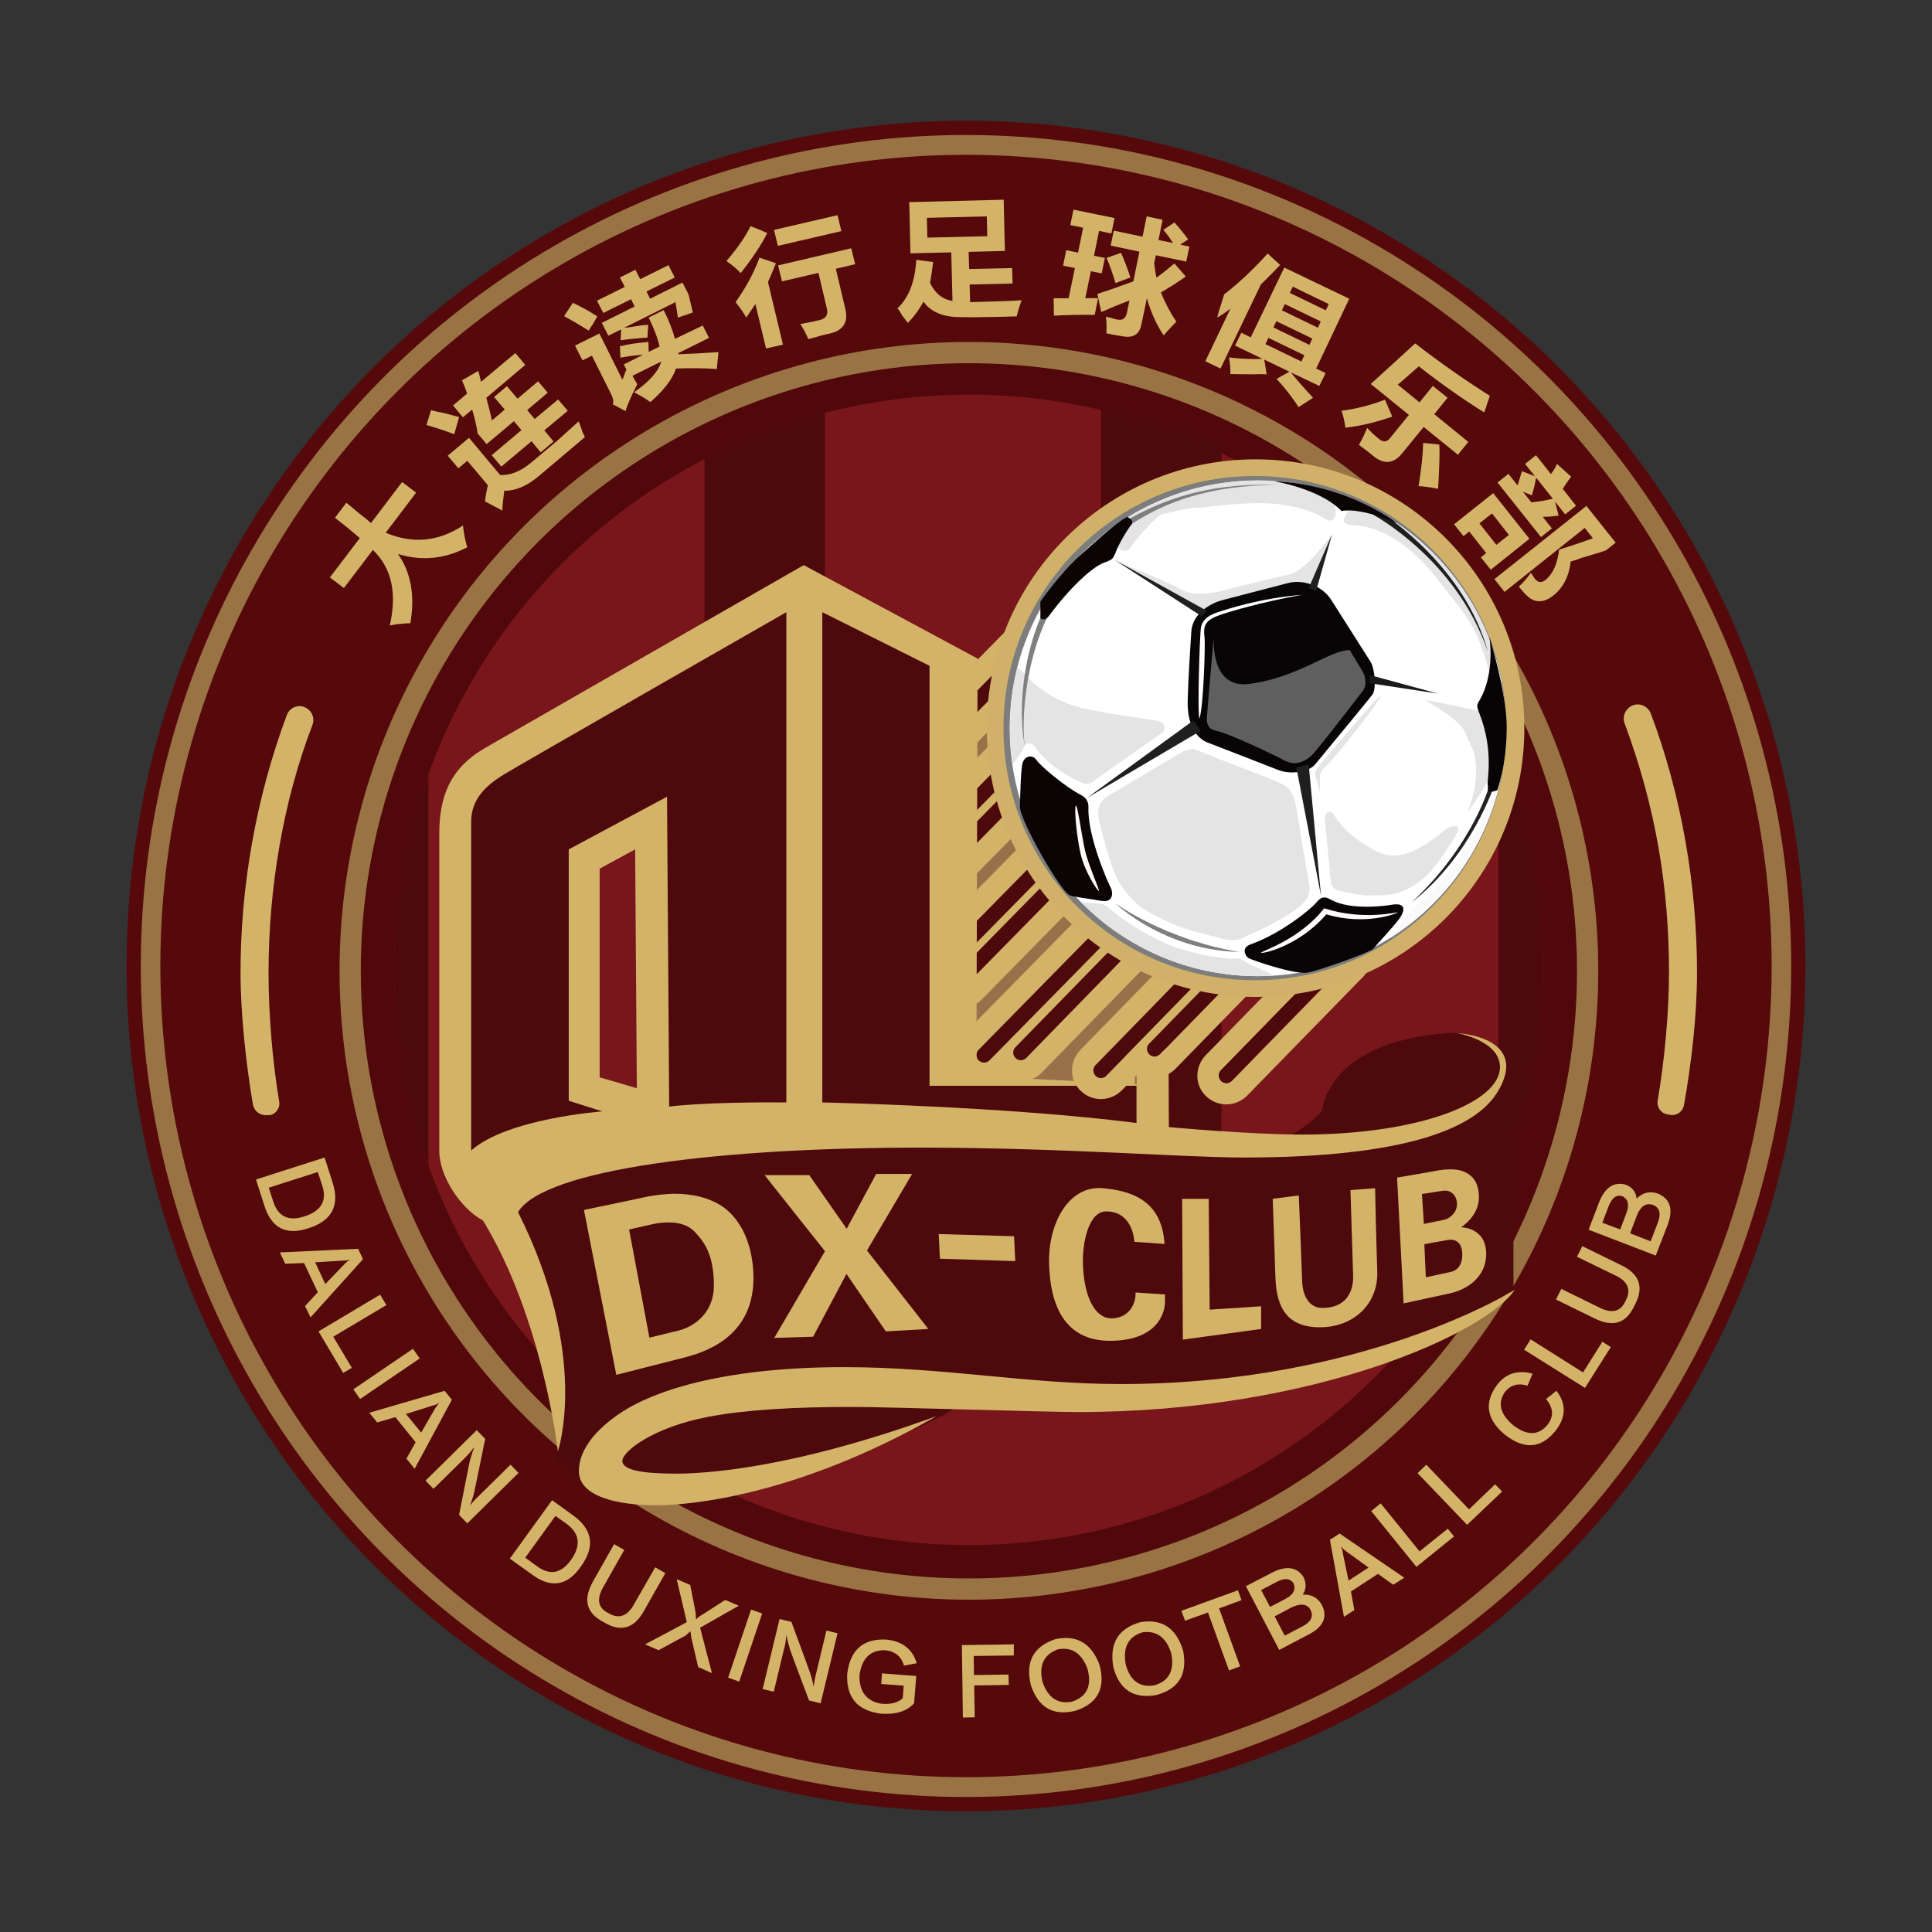 <?xml version="1.0" encoding="utf-8"?>
<!-- Generator: Adobe Illustrator 26.1.0, SVG Export Plug-In . SVG Version: 6.00 Build 0)  -->
<svg version="1.1" id="图层_1" xmlns="http://www.w3.org/2000/svg" xmlns:xlink="http://www.w3.org/1999/xlink" x="0px" y="0px"
	 viewBox="0 0 800 800" style="enable-background:new 0 0 800 800;" xml:space="preserve">
<rect x="0" y="0" width="800" height="800" fill="#333333" stroke="none"/>
<style type="text/css">
	.st0{fill:#56090B;}
	.st1{fill:#9A7344;}
	.st2{fill:#50080A;}
	.st3{fill:#79161B;}
	.st4{fill:#4E090C;}
	.st5{fill:#977149;}
	.st6{fill:#D3B368;}
	.st7{fill:#D1B169;}
	.st8{fill:#7D7D7D;}
	.st9{fill:#FFFFFF;}
	.st10{fill:#E4E4E4;}
	.st11{fill:#FAFAFA;}
	.st12{fill:#7E807E;}
	.st13{fill:#0A0404;}
	.st14{fill:#FFFBFB;}
	.st15{fill:#090506;}
	.st16{fill:#FFF9FB;}
	.st17{fill:#222224;}
	.st18{fill:#080405;}
	.st19{fill:#1F1D1E;}
	.st20{fill:#080506;}
	.st21{fill:#1F1F1F;}
	.st22{fill:#1A1A1A;}
	.st23{fill:#201F1F;}
	.st24{fill:#201F20;}
	.st25{fill:#5F5F5F;}
</style>
<g>
	<g>
		<ellipse class="st0" cx="400" cy="400" rx="347.6" ry="350"/>
		<ellipse class="st1" cx="400" cy="400" rx="341.7" ry="344.1"/>
		<ellipse class="st0" cx="400" cy="400" rx="333.6" ry="335.9"/>
		<ellipse class="st1" cx="401.2" cy="402" rx="260.6" ry="260.4"/>
		<ellipse class="st2" cx="401.2" cy="402" rx="251.8" ry="251.6"/>
		<ellipse class="st3" cx="401.2" cy="401.6" rx="238" ry="238.2"/>
		<g>
			<path class="st4" d="M455.9,525.2c17.5-3.2,34.2-7.8,49.9-13.7V183.4c-15.7-5.9-32.5-10.6-49.9-13.7V525.2z"/>
			<path class="st4" d="M620.4,494.4c12.1-28.5,18.8-59.9,18.8-92.9c0-33-6.7-64.3-18.8-92.9V494.4z"/>
			<path class="st4" d="M291.7,580.3c15.7,7.6,32.4,13.5,49.9,17.7V170.9c-17.5,4.5-34.2,11-49.9,19.2V580.3z"/>
			<path class="st4" d="M177.4,320.5c-9.2,25.3-14.2,52.6-14.2,81.1c0,28.5,5,55.8,14.2,81.1V320.5z"/>
		</g>
	</g>
	<rect x="395.5" y="279.5" class="st5" width="86.8" height="169.4"/>
	<g>
		<g>
			<path class="st6" d="M555.8,393.1c0.8,0,1.6,0.3,2.2,0.9c1.2,1.2,1.3,3.2,0.1,4.4l-48,49.2c-0.6,0.6-1.4,0.9-2.2,0.9
				c-0.8,0-1.6-0.3-2.2-0.9c-1.2-1.2-1.3-3.2-0.1-4.4l48-49.2C554.1,393.4,554.9,393.1,555.8,393.1 M555.8,384.2L555.8,384.2
				c-3.2,0-6.3,1.3-8.6,3.6l-48,49.2c-2.2,2.3-3.4,5.3-3.4,8.5c0,3.2,1.3,6.2,3.6,8.4c2.3,2.2,5.2,3.4,8.4,3.4
				c3.2,0,6.3-1.3,8.6-3.6l48-49.2c2.2-2.3,3.4-5.3,3.4-8.5c0-3.2-1.3-6.2-3.6-8.4C561.9,385.4,558.9,384.2,555.8,384.2L555.8,384.2
				z"/>
			<path class="st6" d="M470.7,383.5c0.8,0,1.6,0.3,2.2,0.9c1.2,1.2,1.3,3.2,0.1,4.4L425,438c-0.6,0.6-1.4,0.9-2.2,0.9
				c-0.8,0-1.6-0.3-2.2-0.9c-1.2-1.2-1.3-3.2-0.1-4.4l48-49.2C469.1,383.8,469.9,383.5,470.7,383.5 M470.7,374.7
				C470.7,374.7,470.7,374.7,470.7,374.7c-3.2,0-6.4,1.3-8.6,3.6l-48,49.2c-2.2,2.3-3.4,5.3-3.4,8.5c0,3.2,0.4,6.8,2.7,9
				c2.3,2.2,6.1,2.8,9.3,2.8c3.2,0,6.3-1.3,8.6-3.6l48-49.2c2.2-2.3,3.4-5.3,3.4-8.5c0-3.2-1.3-6.2-3.6-8.4
				C476.8,375.9,473.9,374.7,470.7,374.7L470.7,374.7z"/>
			<path class="st6" d="M464.4,375.7c0.8,0,1.6,0.3,2.2,0.9c1.2,1.2,1.3,3.2,0,4.4l-57,58c-0.6,0.6-1.4,0.9-2.2,0.9
				c-0.8,0-1.6-0.3-2.2-0.9c-1.2-1.2-1.3-3.2,0-4.4l57-58C462.8,376,463.6,375.7,464.4,375.7 M464.4,366.9
				C464.4,366.9,464.4,366.9,464.4,366.9c-3.2,0-6.3,1.3-8.6,3.6l-57,58c-4.6,4.7-4.6,12.3,0.2,17c2.3,2.2,5.2,3.4,8.4,3.4
				c3.2,0,6.3-1.3,8.6-3.6l57-58c4.6-4.7,4.6-12.3-0.2-17C470.6,368.1,467.6,366.9,464.4,366.9L464.4,366.9z"/>
			<path class="st6" d="M454.9,344.3c0.8,0,1.6,0.3,2.2,0.9c1.2,1.2,1.3,3.2,0,4.4l-57,58c-0.6,0.6-1.4,0.9-2.2,0.9
				c-0.8,0-1.6-0.3-2.2-0.9c-1.2-1.2-1.3-3.2,0-4.4l57-58C453.3,344.7,454.1,344.3,454.9,344.3 M454.9,335.5
				C454.9,335.5,454.9,335.5,454.9,335.5c-3.2,0-6.3,1.3-8.6,3.6l-57,58c-4.6,4.7-4.6,12.3,0.2,17c2.3,2.2,5.2,3.4,8.4,3.4
				c3.2,0,6.3-1.3,8.6-3.6l57-58c4.6-4.7,4.6-12.3-0.2-17C461.1,336.7,458.1,335.5,454.9,335.5L454.9,335.5z"/>
			<path class="st6" d="M449.1,337.2c0.8,0,1.6,0.3,2.2,0.9c1.2,1.2,1.3,3.2,0,4.4l-57,58c-0.6,0.6-1.4,0.9-2.2,0.9
				c-0.8,0-1.6-0.3-2.2-0.9c-1.2-1.2-1.3-3.2,0-4.4l57-58C447.5,337.5,448.3,337.2,449.1,337.2 M449.1,328.3
				C449.1,328.3,449.1,328.3,449.1,328.3c-3.2,0-6.3,1.3-8.6,3.6l-57,58c-4.6,4.7-4.6,12.3,0.2,17c2.3,2.2,5.2,3.4,8.4,3.4
				c3.2,0,6.3-1.3,8.6-3.6l57-58c4.6-4.7,4.6-12.3-0.2-17C455.3,329.5,452.3,328.3,449.1,328.3L449.1,328.3z"/>
			<path class="st6" d="M435,310.5c0.8,0,1.6,0.3,2.2,0.9c1.2,1.2,1.3,3.2,0,4.4l-57,58c-0.6,0.6-1.4,0.9-2.2,0.9
				c-0.8,0-1.6-0.3-2.2-0.9c-1.2-1.2-1.3-3.2,0-4.4l57-58C433.4,310.8,434.2,310.5,435,310.5 M435,301.6
				C435,301.6,435,301.6,435,301.6c-3.2,0-6.3,1.3-8.6,3.6l-57,58c-2.2,2.3-3.5,5.3-3.4,8.5c0,3.2,1.3,6.2,3.6,8.4
				c2.3,2.2,5.2,3.4,8.4,3.4c3.2,0,6.3-1.3,8.6-3.6l57-58c4.6-4.7,4.6-12.3-0.2-17C441.2,302.8,438.2,301.6,435,301.6L435,301.6z"/>
			<path class="st6" d="M430.6,301.3c0.8,0,1.6,0.3,2.2,0.9c1.2,1.2,1.3,3.2,0,4.4l-57,58c-0.6,0.6-1.4,0.9-2.2,0.9
				c-0.8,0-1.6-0.3-2.2-0.9c-1.2-1.2-1.3-3.2,0-4.4l57-58C428.9,301.6,429.8,301.3,430.6,301.3 M430.6,292.5L430.6,292.5
				c-3.2,0-6.3,1.3-8.6,3.6l-57,58c-2.2,2.3-3.5,5.3-3.4,8.5c0,3.2,1.3,6.2,3.6,8.4c2.3,2.2,5.2,3.4,8.4,3.4c3.2,0,6.3-1.3,8.6-3.6
				l57-58c4.6-4.7,4.6-12.3-0.2-17C436.7,293.7,433.7,292.5,430.6,292.5L430.6,292.5z"/>
			<path class="st6" d="M432.4,259.1c0.8,0,1.6,0.3,2.2,0.9c1.2,1.2,1.3,3.2,0,4.4l-57,58c-0.6,0.6-1.4,0.9-2.2,0.9
				c-0.8,0-1.6-0.3-2.2-0.9c-1.2-1.2-1.3-3.2,0-4.4l57-58C430.7,259.4,431.5,259.1,432.4,259.1 M432.4,250.2
				C432.4,250.2,432.4,250.2,432.4,250.2c-3.2,0-6.3,1.3-8.6,3.6l-57,58c-2.2,2.3-3.5,5.3-3.4,8.5c0,3.2,1.3,6.2,3.6,8.4
				c2.3,2.2,5.2,3.4,8.4,3.4c3.2,0,6.3-1.3,8.6-3.6l57-58c4.6-4.7,4.6-12.3-0.2-17C438.5,251.4,435.5,250.2,432.4,250.2L432.4,250.2
				z"/>
		</g>
		<g>
			<path class="st4" d="M507.8,448.5c-0.8,0-1.6-0.3-2.2-0.9c-1.2-1.2-1.3-3.2-0.1-4.4l48-49.2c1.2-1.2,3.2-1.3,4.4-0.1
				c1.2,1.2,1.3,3.2,0.1,4.4l-48,49.2C509.4,448.2,508.6,448.5,507.8,448.5z"/>
			<path class="st4" d="M422.7,439c-0.8,0-1.6-0.3-2.2-0.9c-1.2-1.2-1.3-3.2-0.1-4.4l48-49.2c1.2-1.2,3.2-1.3,4.4-0.1
				c1.2,1.2,1.3,3.2,0.1,4.4L425,438C424.3,438.7,423.5,439,422.7,439z"/>
			<path class="st4" d="M407.5,440c-0.8,0-1.6-0.3-2.2-0.9c-1.2-1.2-1.3-3.2,0-4.4l57-58c1.2-1.2,3.2-1.3,4.4,0
				c1.2,1.2,1.3,3.2,0,4.4l-57,58C409.1,439.7,408.3,440,407.5,440z"/>
			<path class="st4" d="M398,408.6c-0.8,0-1.6-0.3-2.2-0.9c-1.2-1.2-1.3-3.2,0-4.4l57-58c1.2-1.2,3.2-1.3,4.4,0
				c1.2,1.2,1.3,3.2,0,4.4l-57,58C399.6,408.3,398.8,408.6,398,408.6z"/>
			<path class="st4" d="M392.2,401.4c-0.8,0-1.6-0.3-2.2-0.9c-1.2-1.2-1.3-3.2,0-4.4l57-58c1.2-1.2,3.2-1.3,4.4,0
				c1.2,1.2,1.3,3.2,0,4.4l-57,58C393.8,401.1,393,401.4,392.2,401.4z"/>
			<path class="st4" d="M378,374.7c-0.8,0-1.6-0.3-2.2-0.9c-1.2-1.2-1.3-3.2,0-4.4l57-58c1.2-1.2,3.2-1.3,4.4,0
				c1.2,1.2,1.3,3.2,0,4.4l-57,58C379.7,374.4,378.8,374.7,378,374.7z"/>
			<path class="st4" d="M373.6,365.6c-0.8,0-1.6-0.3-2.2-0.9c-1.2-1.2-1.3-3.2,0-4.4l57-58c1.2-1.2,3.2-1.3,4.4,0
				c1.2,1.2,1.3,3.2,0,4.4l-57,58C375.2,365.3,374.4,365.6,373.6,365.6z"/>
			<path class="st4" d="M375.4,323.3c-0.8,0-1.6-0.3-2.2-0.9c-1.2-1.2-1.3-3.2,0-4.4l57-58c1.2-1.2,3.2-1.3,4.4,0
				c1.2,1.2,1.3,3.2,0,4.4l-57,58C377,323,376.2,323.3,375.4,323.3z"/>
		</g>
	</g>
	<g>
		<g>
			<path class="st4" d="M533.6,470.6c10.8-6.1,13.9-11,13.9-11s2-28.2,51.8-31.8c21-1.5,27.4,17.8,27.4,17.8s-0.1,56.5,0,88.4
				c-105,72.9-209.9,25.6-224.1,43.2c-14.1,17.7-110.2,43.8-132.8,44.3c-22.6,0.5-39.1-17-39.1-17s2.2-30.5,0-48.5
				c-2.2-18-30.3-46.7-22.9-60c21.7-23.1,119.2-28.1,168.4-26.1C425.5,472.1,522.9,477.2,533.6,470.6z"/>
			<path class="st6" d="M201.4,309.4c11-6.3,131.4-75.4,131.4-75.4l72,38.7l-0.5,172.9l66.4,3.3l-0.1-8.9l13.3,1.7l0.1,25
				c0,0,33.4,3.1,55.2,3.1c48.4,0,82-13.3,81.9-28c-0.1-11-17.7-14-17.7-14s20.3,0.9,20.3,13.8c0,3.7-1.9,8.5-5.2,12.9
				C609,466.9,583,479.3,515,479.3c-25,0-73.7-4-132.7-4.1c-83.3-0.1-156.9,8.8-167.8,26.7c30,59.8,16.5,99.1,16.5,99.1
				s-6.1-54.8-31-95.6c-9.3-5-18.1-18.4-18.1-28.7c0-10.2,0-112,0-131.6C181.9,324.8,190.4,315.7,201.4,309.4z"/>
			<path class="st4" d="M195.1,476.4c14.9-13.3,54.3-16.2,54.3-16.2l-13.9-4.4l0-104.1l40.7-21.8l0.9,128.3c0,0,14.6-2,48.5-1.7
				V253.5c0,0-108.9,62.3-116.8,67.1s-13.7,10.5-13.7,19.7S195.1,476.4,195.1,476.4z"/>
			<polygon class="st3" points="248.3,359.7 263,351.7 263.7,450.6 248.3,446.1 			"/>
			<path class="st4" d="M340.5,253.5l44.4,22.2v173.9l85.7,0V465c-53.9-6.9-130.1-8.5-130.1-8.5V253.5z"/>
			<path class="st6" d="M627.2,534.1c0,0-61.9,39.1-163.5,39c-38.2,0-72.7-7-114.2-7c-46.8,0-77.6,8.7-93.2,19.4
				c-9.2,6.3-16.6,14.5-16.6,23.7c0,10.4,15.8,14.1,32.1,14.1c13.8,0,58.2-3.9,116-36.9c-61.1,22.2-97.2,23.9-109,23.8
				c-11.8-0.1-21.1-1.2-21.1-5.3c0-3.8,12.5-13.8,35.4-18.2c15.3-2.9,35.6-4.2,61.2-4.1c13.2,0,79,2.1,92.1,2.1
				C545.2,584.7,615.7,551.5,627.2,534.1z"/>
		</g>
		<g>
			<path class="st6" d="M527,496.4l10.8-1.4c0,0,1.2,29.1,1.4,35.5c0.2,6.5,3.2,11,8.1,11.1c9.9,0.1,13.2-6.5,13-13.4
				c-0.2-6.9-1.1-35.4-1.1-35.4l10.2-0.8c0,0,0.5,23.7,0.9,34.3c0.5,13.6-9.7,23.3-23.8,23.3c-15.7,0-18.1-11.2-18.4-21.3
				C527.8,518.2,527,496.4,527,496.4z"/>
			<path class="st6" d="M300.4,500.5c-6.2-4.9-14.8-6.2-20.8-6.2c-3.6,0-9.1,0.6-13,1.5c-3.9,0.9-24.8,5.2-24.8,5.2l13.4,68.3
				c0,0,19.1-4.9,27.1-6.9c7.9-2,29.7-7.7,29.7-33.3C311.9,516.3,307.5,506.2,300.4,500.5z M281.2,550.9c-5.7,1.4-12.3,3-12.3,3
				l-8.4-44.8c0,0,8.3-1.9,10.2-2.3c1.8-0.4,4.3-0.6,6.1-0.6c2.9,0,7.5,0.3,11,4c4.1,4.3,7.8,9.8,7.8,22.1
				C295.6,544,287,549.4,281.2,550.9z"/>
			<polygon class="st6" points="316.6,486.6 335.1,486.6 350.6,508.8 362.8,486.1 377.7,486.1 359,517.8 384.4,550.3 366.8,551.3 
				350.5,527.5 336.7,553.5 320.6,554 341.6,518.1 			"/>
			<polygon class="st6" points="388.7,511 419.9,511.9 420.4,522.2 389.2,521.2 			"/>
			<path class="st6" d="M482.2,515.1c-1-16-10.9-21.9-25.7-23.1c-13.9-1.2-22.6,14.5-22.1,31.5c0.5,16.9,6.4,31.7,25.2,31.7
				c19.5,0,22.8-11.4,22.8-16.2v-3l-12.2-0.8c0.2,5.4-3.3,10.7-10,10.7c-6.7,0-11.4-8.7-11.8-22.8c-0.2-8.2,2.2-21.7,9.9-21.5
				c11.1,0.3,11.4,12.6,11.4,12.6L482.2,515.1z"/>
			<polygon class="st6" points="489.5,496.4 500.5,496.4 500.9,542.3 522.2,540.9 522.2,550.3 489.8,554.7 			"/>
			<path class="st6" d="M605,508.2c0,0,7.4-4.6,7.4-12.4c0-11.6-9.9-11.6-11.5-11.6c-1.6,0-3.7,0.1-5.6,0.5
				c-1.9,0.4-16.8,2.9-16.8,2.9l2.7,52.1c0,0,14.3-3.1,19.4-4.2c5.1-1.1,14.8-5.5,14.8-16.4C615.3,508.1,605,508.2,605,508.2z
				 M588.8,494.4c0,0,5.6-0.8,8.4-1.3c2.8-0.5,5.8,1,6.1,5.1c0.2,4.1-3.3,6.5-5.4,6.9c-2.1,0.4-8.3,1.7-8.3,1.7L588.8,494.4z
				 M600.6,526.7c-3.1,0.7-10.2,2.2-10.2,2.2l-0.6-13.7c0,0,7-1.3,10-1.8c2.9-0.4,5.7,1,5.7,6.2
				C605.5,523.5,603.7,526.1,600.6,526.7z"/>
		</g>
	</g>
	<g>
		<g>
			<path class="st6" d="M111.5,461.8c2.7-0.4,4.6-3,4.1-5.7c-2.8-16.6-4.4-36.4-4.4-53.2c0-35.1,6-71,18.2-102.8
				c1-2.7-0.2-5.7-2.7-7l-0.2-0.1c-2.9-1.5-6.5-0.1-7.7,3c-12.7,34-19.2,70.8-19.2,106.5c0,17.1,2.2,37.5,5.1,54.7
				c0.5,3,3.3,5,6.3,4.5L111.5,461.8z"/>
			<path class="st6" d="M676.3,292L676.3,292c-3.1,1.1-4.7,4.5-3.6,7.5c13.1,35.2,18.4,68.5,18.4,103.3c0,16.5-1.9,36.6-4.7,53
				c-0.4,2.6,1.2,5,3.8,5.6l1.1,0.2c2.8,0.6,5.5-1.2,6-4c3.1-17.4,5.4-37.3,5.4-54.8c0-36-6.4-73.6-19.2-107.5
				C682.3,292.5,679.2,291,676.3,292z"/>
		</g>
		<g>
			<path class="st6" d="M142.4,243.5l-5.8-4.4l12.4-16.3c-2.9-2.5-6.3-5.3-10.3-8.4l4.7-6.2c1.3,1,3,2.4,5.1,4.2
				c2.5,1.9,4.2,3.3,5.1,4.2l12.9-17l5.8,4.4l-12.6,16.6c11.2,4.7,21.9,3.7,32-3c0.4,3.6,1,6.6,1.8,9c-9.4,4.9-19,5.8-28.7,2.8
				c5.4,7.7,7.1,17.3,5.1,28.7c-0.2,0-0.7,0-1.4,0c-2.9,0.2-5.3,0.5-7.1,0.9c3.1-13.5,0.7-23.9-7-31.3L142.4,243.5z"/>
			<path class="st6" d="M219.9,191.6c4.9-4.1,8.7-7.3,11.3-9.5c3-2.7,5.8-5.3,8.4-7.6c0.4,1,1,2.4,1.5,4.2c0.5,1.1,0.9,1.8,1.1,2.3
				c-6.9,5.8-13.3,11.2-19.3,16.3c-4.8,4-9.5,6-14.1,5.9c-0.4,3.1-0.7,5.8-0.8,8.2l-7.2-3.8c0.3-2.4,0.7-4.6,1.2-6.7l-8.5-10.1
				l-3.7,3.1l-4.4-5.2l8.8-7.4l12.9,15.4C211.2,196.9,215.4,195.3,219.9,191.6z M176.6,176l1.9-6.2c0.5,0.2,1.4,0.4,2.6,0.7
				c2.5,0.4,5.5,1.2,9,2.2l-2,7.1C184.1,178.3,180.3,177,176.6,176z M207.6,193.2l-4-4.7l12.3-10.4l-3.1-3.7l-11.3,9.5l-3.7-4.4
				c-0.7-4.2-1.5-7.5-2.3-9.9l-3.8,3.2l-4.1-4.9l5.8-4.9c-0.5-1.7-1.2-3.5-2.1-5.5l6.7-3.9c0.2,0.4,0.4,1.1,0.6,2.1
				c0.3,1.1,0.5,1.9,0.6,2.4l14.2-11.9l4.1,4.9l-16.1,13.6c0.2,1,0.6,2.4,1.1,4.3c0.6,2.2,0.9,3.9,1.2,5.1l5.3-4.5l-4.4-5.2l5.3-4.5
				l4.4,5.2l8.5-7.2l4,4.7l-8.5,7.2l3.1,3.7l9.7-8.1l4,4.7l-9.7,8.1l3.8,4.6l-5.3,4.5l-3.8-4.6L207.6,193.2z"/>
			<path class="st6" d="M291,134.8l2.6,5.1l-12.7,6.3l0,0.5c5.4-0.2,10.9-0.5,16.6-0.9l-0.7,7c-5.5-0.4-11.2-0.4-16.9-0.2
				c-1.4,4.3-4.9,8.9-10.6,13.9c-1.3-1-3.1-2.1-5.3-3.3c-0.7-0.3-1.1-0.6-1.4-0.8c6.4-4.5,10.1-8.7,11.2-12.7l-11.9,5.9
				c0.6,1.2,1.2,2.3,2,3.5c-2.5,4.8-4.1,8.5-4.9,11.1l-5.3-2.8c0.5-1,0.2-2.5-0.7-4.3l-7.9-15.8l-3.9,1.9l-3.1-6.1l10.1-5l9.5,19.1
				c0.3-0.5,0.5-1.1,0.8-1.9c0.3-1,0.6-1.7,0.9-2.2l-1.1-2.2l8-4c-3.1,0.2-6.2,0.6-9.4,1.2l-0.2-4.8c0.1-0.1,0.3-0.1,0.5,0
				c2.9-0.8,6.6-1.3,11.3-1.7l0.1,4.1l4.5-2.2c-0.7-3.3-2.2-7.3-4.5-12l6.2-3.1c2.2,4.3,3.7,8.3,4.7,11.9L291,134.8z M233.6,130.9
				l3.6-5.5c3.6,1.7,6.9,3.5,10.1,5.6c-0.3,0.7-1,1.8-1.9,3.4c-0.8,1-1.3,1.9-1.6,2.5C240.3,134.7,236.9,132.7,233.6,130.9z
				 M269.2,123.7l13.4-6.7l2.5,4.9l1.8,7.5l-6.2,2.1l-1-6.4l-21.4,10.7c1.8-0.2,4.8-0.7,9.1-1.3c-3.2,0.4-2.9,0.4,1,0l-0.3,5.3
				c-3.3,0.2-7,0.5-11.1,1.1l0.2-4.5l-5.3,2.6l-2.7-5.3l13.6-6.8l-1.5-3l-11.5,5.7l-2.6-5.1l11.5-5.7l-2-3.9l6.4-3.2l2,3.9l11.7-5.8
				l2.6,5.1l-11.7,5.8L269.2,123.7z"/>
			<path class="st6" d="M314.5,106.7l6.8,2.3c-1,2.5-2.1,5.1-3.3,7.8l6.2,25.9l-7,1.6l-4.4-18.4c-1.2,1.8-2.5,3.7-3.8,5.6
				c-1-1.9-2.5-4-4.4-6.4C308.7,119.3,312.1,113.2,314.5,106.7z M310.8,93.6c0.4,0.2,0.9,0.5,1.7,0.7c1.3,0.5,3,1.2,5.2,2.2
				c-2.5,5-6.2,10.5-11,16.6c-1.4-1.6-3.4-3.3-5.9-5C305.6,102.5,308.9,97.6,310.8,93.6z M323.8,116.5l-1.6-6.6l30.3-7.1l1.6,6.6
				l-8,1.9l3.9,16.5c1.3,5.3-0.6,8.7-5.6,10.1c-0.8,0.2-2.3,0.5-4.2,1c-2.4,0.7-4.2,1.2-5.5,1.5c-1-2.3-2.1-4.4-3.3-6.2
				c1.3-0.3,3-0.6,5.1-1c1.4-0.3,2.4-0.6,3-0.7c2.5-0.6,3.5-2.2,2.9-4.7l-3.5-14.8L323.8,116.5z M322.1,101.8l-1.6-6.6l26.3-6.1
				l1.6,6.6L322.1,101.8z"/>
			<path class="st6" d="M377,104.9l-0.5-21.2l39.1-1l0.5,21.2l-15,0.4l0.2,7.1l17.8-0.4l0.2,6.4l-17.8,0.4l0.2,7.3
				c4.1-0.1,7.7-0.2,10.9-0.3c3.3-0.1,6.8-0.2,10.4-0.5c-0.9,2.7-1.6,4.9-2,6.7c-6.1,0.2-10.6,0.3-13.5,0.3c-3.5,0.1-6.5,0.1-9.1,0
				c-7.5,0.2-12.9-2-16-6.4c-1.7,3.1-3.8,6.1-6.5,8.8c-0.4-0.6-1.2-1.6-2.3-3c-0.8-1.5-1.4-2.5-2-3c4.7-4.4,7.3-11.1,7.8-20.1l7,0.9
				c-0.4,3.1-0.8,6-1.3,8.6c2.1,4.4,5.2,6.9,9.3,7.5l-0.5-20.1L377,104.9z M384,98.4l24.8-0.6l-0.2-8.2l-24.8,0.6L384,98.4z"/>
			<path class="st6" d="M436.4,130.7l-0.1-7.2c0.7,0,1.8,0,3.1,0c1.5,0,2.5,0,3.1,0l2.6-12.5l-4.9-1l1.3-6.4l4.9,1l2.1-10.3
				l-5.3-1.1l1.3-6.4l17,3.5l-1.3,6.4l-5.1-1.1l-2.1,10.3l4.5,0.9l-1.3,6.4l-4.5-0.9l-2.3,11.2c1.8-0.1,3.6-0.1,5.3,0
				c-0.5,2.4-1,4.7-1.4,6.9C447.6,130.3,441.9,130.4,436.4,130.7z M481.7,95.2l4.6-3.1c1.8,2,3.7,4.3,5.7,7l-3.3,2.2l3.8,0.8
				l-1.3,6.2l-12.6-2.6l-0.7,3.4c0.1,0.3,0.2,0.7,0.2,1.2c0.1,1.1,0.3,2.6,0.8,4.7c2.8-2.1,5.3-4.1,7.4-5.9l4.7,5.4
				c-3.1,2.2-6.5,4.4-10.3,6.6c1.8,4.4,3.9,8.4,6.4,12.1c-1.9,1.9-3.6,3.7-5.2,5.7c-3-4.3-5.3-9.5-7-15.4l-2.3,11
				c-0.8,3.7-3,5.3-6.8,4.9c-2-0.3-4.6-0.7-7.7-1.4c0.2-3.1,0.1-5.4-0.2-6.8c0.4,0.1,1.1,0.2,2.1,0.4c1.1,0.4,1.9,0.6,2.5,0.7
				c2.3,0.5,3.6-0.4,4.1-2.7l1.1-5.2c-1.5,0.6-3.6,1.4-6.3,2.5c-2.3,1-4.1,1.8-5.4,2.3l-1.6-7.5c3.8-1.2,8.7-2.9,14.9-5.2l2.5-12.3
				l-11.9-2.5l1.3-6.2l11.9,2.5l1.7-8.4l6.6,1.4l-1.7,8.4l6,1.2C484.2,98.2,482.8,96.4,481.7,95.2z M458.2,106.8l6-2.1
				c1.2,2.6,2.5,6.1,3.9,10.2l-6.2,2.3C460.7,113.2,459.5,109.7,458.2,106.8z"/>
			<path class="st6" d="M524.9,105l5.2,4.7c-2.6,2.7-5.2,5.4-8,8.1l-16.7,34.8l-6.3-3l10.4-21.8c-0.3,0.2-0.6,0.5-1.2,0.9
				c-1.7,1.3-3.2,2.2-4.3,2.8c0.1-0.6,0.4-1.4,0.7-2.6c0.4-1.1,1.1-3.5,2.2-7C513,117.2,519,111.5,524.9,105z M528.6,156.9l5.3-3
				l-10.4-5l1,6.1c-1.2-0.1-3.1-0.1-5.6,0c-4.2,0-7.3-0.1-9.4-0.1c0-2.4-0.2-4.7-0.6-6.9c4.7,0.6,9.3,0.8,13.9,0.6l-11.4-5.5
				l2.6-5.3l3.9,1.9l13.9-28.9l26.9,12.9L545,152.6l3.9,1.9l-2.6,5.3l-11.8-5.6c3,3.7,6.1,7.2,9.2,10.5l-6,3.9
				C535.2,164.6,532.1,160.7,528.6,156.9z M549,128.5l1.2-2.6l-14.9-7.2l-1.2,2.6L549,128.5z M532,125.9l-1.2,2.6l14.9,7.2l1.2-2.6
				L532,125.9z M528.5,133l-1.2,2.6l14.9,7.2l1.2-2.6L528.5,133z M525.2,139.9l-1.2,2.6l14.9,7.2l1.2-2.6L525.2,139.9z"/>
			<path class="st6" d="M573.5,165.5l3,7c-6.8,2.4-13.3,3.9-19.4,4.6c-0.4-2.8-0.9-5.1-1.6-7C561.5,169.3,567.5,167.8,573.5,165.5z
				 M587.8,166.6l5.5-6.8l6.1,4.9l-5.5,6.8L608,183l-4.3,5.3l-14.2-11.5l-8.9,10.9c-3.3,4.1-7.1,4.7-11.2,1.7
				c-1.8-1.5-4-3.2-6.7-5.2c0.3-0.5,0.7-1.3,1.2-2.2c0.7-1.3,1.4-2.9,2.2-4.8c1.5,1.6,3.1,3.1,4.8,4.5c1.8,1.5,3.3,1.4,4.6-0.2
				l7.9-9.7L567.6,159l18.4-16.8c10.2,7.9,20.5,15.1,30.9,21.7l-2.3,6.9c-8.8-5.5-17.8-11.8-27.1-19.1l-8.7,7.6L587.8,166.6z
				 M589.3,183.4l6.7,0.7c0.2,3.4,0,9.5-0.5,18.3c-1.3-0.3-3.2-0.6-5.7-0.9c-1-0.1-1.8-0.2-2.4-0.2
				C588.6,194,589.2,188.1,589.3,183.4z"/>
			<path class="st6" d="M652.6,209.4l-4.5,3.6l-4.2-5.3l1.5,5.8c-2,0.3-4.2,0.5-6.6,0.5l3.8,4.8l-4.5,3.6l-18-22.6l4.5-3.6l3.8,4.8
				c0.2-0.5,0.4-1.3,0.7-2.3c0.5-1.5,0.8-2.7,1.1-3.6l5.4,2.1l-4.1-5.1l4.5-3.6l6.2,7.8c1.1-1.4,2-2.9,2.5-4.2l5.9,5.3
				c-0.6,0.7-1.4,1.8-2.4,3.3c-0.5,0.8-0.9,1.4-1.1,1.7L652.6,209.4z M606,222l-3.9-4.9l16.2-12.9l15,18.9l-16,12.8l-4.1-5.1
				l2.2-1.8l-7-8.9L606,222z M634.3,205.1l-3.7-1.5l3.5,4.4c3.2-0.3,6.1-0.8,8.9-1.5l-6.9-8.7C635.5,200.9,634.9,203.3,634.3,205.1z
				 M619.6,225.6l5.2-4.1l-7-8.9l-5.2,4.1L619.6,225.6z M650.4,232.5c-0.7,6.1-3.1,10.8-7.1,14c-4.1,3.3-7.9,3.3-11.2,0
				c-0.7-0.6-1.7-1.8-3.2-3.6c1.9-1.7,3.5-3.6,5-5.7c0.8,1.2,1.4,2.1,1.7,2.5c1.3,1.6,2.7,1.7,4.3,0.5c3.1-2.5,5-6.7,5.7-12.6
				c4.5-1.4,9.2-3,14-4.7l-3.4-4.3L623,245.1l-4.2-5.3l38.1-30.3l12.1,15.2l-4,3.2c-1.6,0.6-5.1,1.6-10.4,3.2
				C652.9,231.8,651.5,232.2,650.4,232.5z"/>
		</g>
		<g>
			<path class="st6" d="M109.3,498.7l-3.3-10.3l28.4-9.1l3.4,10.6c2.9,9.3-0.4,15.5-9.8,18.6C118.4,511.8,112.2,508.5,109.3,498.7z
				 M133.5,491.1l-1.9-5.8l-20.3,6.5l1.8,5.6c2,6.4,6.4,8.5,13.2,6.2C133,501.4,135.4,497.2,133.5,491.1z"/>
			<path class="st6" d="M126.3,540.8l5.3-5.7l-5.7-12.1l-7.8,0.3l-2.2-4.7l32.4-1.5l2,4.3l-21.7,24.1L126.3,540.8z M130.5,522.7
				l4.2,9l7.8-8.1c0.9-1,1.7-1.6,2.3-1.9l-0.1-0.1c-0.8,0.3-1.8,0.4-3,0.4L130.5,522.7z"/>
			<path class="st6" d="M157.4,536.1l2.6,4.3l-22,13.1l7.7,12.9l-3.6,2.1l-10.2-17.2L157.4,536.1z"/>
			<path class="st6" d="M171,558.5l2.8,4l-24.7,16.8l-2.8-4L171,558.5z"/>
			<path class="st6" d="M168.3,604l3.8-6.8l-8.4-10.4l-7.5,2.2l-3.3-4l31.2-9.1l3,3.7l-15.4,28.6L168.3,604z M168.1,585.5l6.3,7.7
				l5.6-9.7c0.7-1.2,1.3-1.9,1.8-2.4l-0.1-0.1c-0.7,0.5-1.7,0.8-2.8,1.1L168.1,585.5z"/>
			<path class="st6" d="M194.6,623.4l0.1-0.1c1.2-1.5,2.4-2.8,3.6-3.9l13.1-12.9l3.3,3.4l-21.2,20.9l-3.4-3.5
				c2-10,3.4-17.4,4.4-22.2c0.6-2,1.1-3.9,1.8-5.6l-0.1-0.1c-1,1.4-2.3,2.9-3.9,4.5l-12.8,12.6l-3.3-3.4l21.2-20.9l3.5,3.6
				c-2,9.9-3.5,17.2-4.5,21.9C196,619.5,195.4,621.4,194.6,623.4z"/>
			<path class="st6" d="M219.9,651.7l-8.8-6.3l17.5-24.2l9,6.5c7.8,5.8,8.8,12.7,3.1,20.7C235,656.8,228.1,657.9,219.9,651.7z
				 M234.9,631.2l-4.9-3.5l-12.5,17.3l4.8,3.5c5.4,4,10.2,3.1,14.3-2.8C240.6,639.9,240,635.1,234.9,631.2z"/>
			<path class="st6" d="M271.3,649l4.2,2.4l-8.5,15c-4.2,8-9.9,9.7-17.2,5.2c-7.2-3.8-8.5-9.5-4-17.2l8.5-15l4.2,2.4l-8.5,15
				c-3.1,5.2-2.5,8.9,1.8,11.1c4.4,2.7,8.1,1.4,10.9-3.9L271.3,649z"/>
			<path class="st6" d="M300.3,662.5l5.6,2.4l-16,9.1l4.9,18.8l-5.7-2.5l-2.8-12c-0.1-0.7-0.2-1.6-0.4-2.8c0,0.1-0.2,0.2-0.4,0.3
				c-0.9,0.8-1.4,1.3-1.7,1.5l-11.1,6l-5.6-2.4l17.3-9.2l-4.2-17.8l5.6,2.4l2.2,11.2c0.1,0.3,0.1,0.8,0.1,1.5
				c0.1,0.8,0.1,1.3,0.1,1.6c0.8-0.8,1.6-1.5,2.6-2L300.3,662.5z"/>
			<path class="st6" d="M311,666.5l4.6,1.6l-9.5,28.2l-4.6-1.6L311,666.5z"/>
			<path class="st6" d="M336.9,698.4l0-0.1c0.3-1.9,0.6-3.7,1-5.2l4.3-17.9l4.6,1.1l-7,29l-4.8-1.2c-3.6-9.6-6.3-16.6-7.9-21.2
				c-0.6-2-1.1-3.9-1.4-5.7l-0.1,0c-0.1,1.7-0.4,3.7-1,5.8l-4.2,17.5l-4.6-1.1l7-29l4.9,1.2c3.5,9.5,6.1,16.4,7.7,21
				C336,694.3,336.5,696.3,336.9,698.4z"/>
			<path class="st6" d="M365.2,692.9l14.2,1.1l-0.9,11.3c-3,3.3-7.5,4.7-13.6,4.3c-9.8-1.2-14.5-6.6-14.1-16.4
				c1.2-9.9,6.5-14.7,16-14.3c6.7,0.6,11,3.9,12.8,9.8l-5.3,1c-1-3.8-3.7-6-8-6.4c-6,0-9.4,3.4-10.4,10.3
				c-0.2,6.9,2.9,10.9,9.2,11.9c3.9,0.3,6.8-0.5,8.7-2.3l0.4-5.2l-9.3-0.7L365.2,692.9z"/>
			<path class="st6" d="M419.8,685.5l-16.6,0.2l0.1,7.9l14.3-0.2l0.1,4.3l-14.3,0.2l0.2,13.2l-4.9,0.1l-0.4-30l21.5-0.3L419.8,685.5
				z"/>
			<path class="st6" d="M436.8,678.8c8.9-2,15.1,1.5,18.5,10.6c2.6,9.7-0.8,16-10,19c-9.2,2.2-15.3-1.3-18.4-10.5
				C424.5,688.3,427.8,681.9,436.8,678.8z M444,704.6c6.1-2.1,8.2-6.6,6.3-13.6c-2.4-6.5-6.6-9.2-12.4-8c-5.8,2.2-7.8,6.7-6.2,13.5
				C434,703.1,438.1,705.8,444,704.6z"/>
			<path class="st6" d="M472.2,671.7c9-1.5,14.9,2.5,17.7,11.8c1.9,9.8-1.8,15.9-11.2,18.4c-9.3,1.6-15.2-2.2-17.7-11.6
				C459.3,680.4,463.1,674.3,472.2,671.7z M477.8,697.9c6.2-1.7,8.6-6.1,7.2-13.2c-2-6.6-6-9.6-11.9-8.8c-5.9,1.8-8.2,6.2-7,13.1
				C467.8,695.8,471.8,698.8,477.8,697.9z"/>
			<path class="st6" d="M514.1,662.6l-9.3,3.4l8.7,24l-4.6,1.7l-8.7-24l-9.5,3.4l-1.5-4.1l23.4-8.5L514.1,662.6z"/>
			<path class="st6" d="M541.7,676.9l-12,6.3l-13.8-26.4l11.4-5.9c5.7-2.7,9.9-1.9,12.5,2.2c1.2,2.6,1.1,5-0.4,7.2
				c3.6-0.2,6.2,1.2,7.9,4.2C549.9,669.5,548,673.7,541.7,676.9z M522.2,658.4l3.7,7l6.5-3.4c3.3-1.8,4.3-3.9,3.2-6.4
				c-1.3-2-3.5-2.3-6.7-0.7L522.2,658.4z M534.8,665.6l-7,3.7l4.2,8l7.4-3.9c3.6-1.9,4.6-4.2,3.2-6.9
				C541.2,664.1,538.5,663.8,534.8,665.6z"/>
			<path class="st6" d="M576.9,656.2l-6.3-4.5l-11.2,7.3l1.4,7.7l-4.3,2.8l-5.8-31.9l4-2.6l26.8,18.3L576.9,656.2z M558.4,654.5
				l8.3-5.4l-9.1-6.6c-1.1-0.8-1.8-1.5-2.2-2l-0.1,0.1c0.4,0.8,0.7,1.7,0.8,2.9L558.4,654.5z"/>
			<path class="st6" d="M567.8,625.7l3.9-3.2l16.1,19.9l11.7-9.4l2.6,3.2l-15.6,12.6L567.8,625.7z"/>
			<path class="st6" d="M587,610l3.6-3.5l17.7,18.5l10.8-10.4l2.9,3l-14.5,13.8L587,610z"/>
			<path class="st6" d="M634.6,568.8l-2.1,5c-3.7-1.2-6.8-0.4-9.2,2.4c-3.3,4.6-2.2,9.3,3.2,13.9c5.7,4.4,10.4,4.4,14.1,0.1
				c2.9-3.5,2.7-7.1-0.4-10.9l4.3-3.4c4.2,5.5,4,11.1-0.6,16.8c-5.8,7.1-12.7,7.6-20.6,1.5c-7.8-6.4-8.9-13.4-3.3-20.9
				C623.7,568.6,628.6,567.2,634.6,568.8z"/>
			<path class="st6" d="M631.1,558.9l2.7-4.3l21.7,13.7l8-12.7l3.5,2.2l-10.7,16.9L631.1,558.9z"/>
			<path class="st6" d="M653,520.4l2.2-4.4l15.5,7.6c8.2,3.7,10.3,9.4,6.1,17c-3.4,7.5-9,9.2-17,5.1l-15.5-7.6l2.2-4.4l15.5,7.6
				c5.4,2.8,9.1,1.9,11.1-2.6c2.5-4.6,1-8.2-4.5-10.7L653,520.4z"/>
			<path class="st6" d="M690.5,507.3l-4.9,12.6l-27.8-10.7l4.6-12c2.5-5.8,6.2-8,10.9-6.6c2.7,1.1,4.1,3,4.4,5.7
				c2.5-2.5,5.4-3.2,8.7-2.1C691.6,496.3,693,500.7,690.5,507.3z M663.5,506.3l7.4,2.8l2.6-6.9c1.3-3.5,0.6-5.8-1.8-6.9
				c-2.3-0.7-4.1,0.6-5.5,3.9L663.5,506.3z M677.8,503.3l-2.8,7.4l8.5,3.3l3-7.8c1.4-3.8,0.7-6.2-2.1-7.3
				C681.5,498,679.3,499.5,677.8,503.3z"/>
		</g>
	</g>
	<g>
		<path class="st6" d="M526.1,382c0.8,0,1.6,0.3,2.2,0.9c1.2,1.2,1.3,3.2,0.1,4.4l-48,49.2c-0.6,0.6-1.4,0.9-2.2,0.9
			c-0.8,0-1.6-0.3-2.2-0.9c-1.2-1.2-1.3-3.2-0.1-4.4l48-49.2C524.5,382.3,525.3,382,526.1,382 M526.1,373.1c-3.2,0-6.3,1.3-8.6,3.6
			l-48,49.2c-2.2,2.3-3.4,5.3-3.4,8.5c0,3.2,1.3,6.2,3.6,8.4c2.3,2.2,5.2,3.4,8.4,3.4c3.2,0,6.3-1.3,8.6-3.6l48-49.2
			c2.2-2.3,3.4-5.3,3.4-8.5c0-3.2-1.3-6.2-3.6-8.4C532.2,374.3,529.2,373.1,526.1,373.1L526.1,373.1z"/>
		<path class="st6" d="M503.9,390.9c0.8,0,1.6,0.3,2.2,0.9c1.2,1.2,1.3,3.2,0.1,4.4l-48,49.2c-0.6,0.6-1.4,0.9-2.2,0.9
			c-0.8,0-1.6-0.3-2.2-0.9c-1.2-1.2-1.3-3.2-0.1-4.4l48-49.2C502.3,391.2,503.1,390.9,503.9,390.9 M503.9,382
			c-3.2,0-6.3,1.3-8.6,3.6l-48,49.2c-2.2,2.3-3.4,5.3-3.4,8.5c0,3.2,1.3,6.2,3.6,8.4c2.3,2.2,5.2,3.4,8.4,3.4c3.2,0,6.3-1.3,8.6-3.6
			l2.3-2.3l3.1,0l0-3.2l42.7-43.7c2.2-2.3,3.4-5.3,3.4-8.5c0-3.2-1.3-6.2-3.6-8.4C510.1,383.3,507.1,382,503.9,382L503.9,382z"/>
		<path class="st4" d="M478.1,437.5c-0.8,0-1.6-0.3-2.2-0.9c-1.2-1.2-1.3-3.2-0.1-4.4l48-49.2c1.2-1.2,3.2-1.3,4.4-0.1
			c1.2,1.2,1.3,3.2,0.1,4.4l-48,49.2C479.7,437.1,478.9,437.5,478.1,437.5z"/>
		<path class="st4" d="M455.9,446.4c-0.8,0-1.6-0.3-2.2-0.9c-1.2-1.2-1.3-3.2-0.1-4.4l48-49.2c1.2-1.2,3.2-1.3,4.4-0.1
			c1.2,1.2,1.3,3.2,0.1,4.4l-48,49.2C457.6,446.1,456.7,446.4,455.9,446.4z"/>
	</g>
	<g>
		<ellipse class="st7" cx="519.9" cy="301.5" rx="111.3" ry="111.3"/>
		<ellipse class="st8" cx="519.6" cy="301.5" rx="104.1" ry="104.4"/>
		<ellipse class="st9" cx="520.8" cy="301.6" rx="102.7" ry="102.6"/>
		<path class="st10" d="M463,232.7c0,0,21.5,8.6,26.1,11.4c4.6,2.8,13,1.5,16.7,0.6c3.7-0.9,23-5.8,27.9-6.8
			c7.3-1.5,17.9-16.8,17.9-16.8l-8.3,23.6l-44.5,10L463,232.7z"/>
		<path class="st10" d="M571.4,288.3c-0.4-0.8-23.7,27-24.8,28.2c-1.2,1.2-2.4,3.5-1.9,5c0.4,1.5,1.9,6.5,1.9,6.5s0-3.6,0-5.8
			c0-2.2,0.2-3.1,2.7-5.1C551.7,314.9,572.2,289.8,571.4,288.3z"/>
		<path class="st10" d="M607.8,335.7c0.8,0.1,9.3-12.8,9.9-16.3c0.6-3.5-2.2-24.3-2.2-24.3s-14.6-3.3-25.4-5.3
			c15.4,9.3,15.8,12,16.8,14.1c1,2.2,1.4,3,2.7,5.9C611,312.8,613.2,322.5,607.8,335.7z"/>
		<path class="st10" d="M548.6,339.2c-0.2-2.3,2-4.6,3.9-1.6c1.8,3,4.2,5.4,5.5,6.7c1.3,1.4,11.6,9.7,18.2,10
			c9.8,0.4,19.9-9,22.2-10.7c2.2-1.7,6.7-2.7,5.1,0.9c-1.7,3.6-8.4,13.4-11,16.2c-9.2,10.1-18,10.1-24.4,10.1
			c-7,0-10.3-1.5-13.3-1.9c-3-0.5-3.6-2.8-3.8-4.5C550.8,362.7,548.8,341.5,548.6,339.2z"/>
		<path class="st11" d="M617.8,321.8c1.6,19.4-25.6,49-28.6,51.2c-3,2.2-5.1,4.5-6.9,6.8c-1.1,1.4-4.2,5.5-6.5,8.5
			c15.3-9.7,27.8-23.3,36.2-39.4l0.6-1.2c4.1-8.2,7.2-17,9-26.2C620.2,320.6,618.6,320.2,617.8,321.8z"/>
		<path class="st10" d="M459.3,329.3c2.8-1.6,26.1-15.5,28.3-16.8c4.2-2.5,5.9-3.1,9.6-1.3c4,1.9,29.3,11.3,32.1,12.7
			c2.7,1.4,6,1.9,7.6,11.1c1.5,9.2,4.4,27,5.1,30.6c0.7,3.6,0.5,6.7-5.7,11.2c-6.2,4.4-16.2,9.1-19.3,10.4c-3,1.3-4.5,3.3-12.4,1.1
			c-3.6-1-10.6-2.5-17-4.9c-7.5-2.9-14.4-6.9-17-9.3c-4.9-4.5-7.1-8.5-8.7-11.6c-1.6-3-5.7-17.7-6.9-23.2
			C453.8,333.7,456.5,330.9,459.3,329.3z"/>
		<path class="st10" d="M520.8,404.2c2.1,0,4.2-0.1,6.3-0.2c-3-2.1-9.6-4.5-11.1-5.6c-2.4-1.7-3.7-1.6-5.4-1.4
			c-0.9,0.1-15.6-1-27.8-6.3c-13-5.7-22.3-13.5-23-14.1c-1.2-1.1-2.2-2.3-5-2.5c-1.4-0.1-4.8-0.4-7.2-0.6
			C466.2,392.4,492.1,404.2,520.8,404.2z"/>
		<path class="st10" d="M478.6,298.3c-3.7-0.6-20.2-2.7-30.9-5.2s-18.7-9.1-20.8-11.3c-1.1-1.1-3.4-3.8-5.6-5.4
			c-2,8.1-3.1,16.5-3.1,25.2c0,5,0.4,9.9,1.1,14.7c1.9-2,3.9-5,4.5-6.6c1.3-3,3.7-1.9,4.8-0.4c5.9,8.2,14.3,12.4,17.8,14.1
			c3.5,1.7,4.8,1.4,6.6-0.1c1.8-1.5,25.5-17.9,28-19.7C483.4,301.8,482.3,298.8,478.6,298.3z"/>
		<path class="st10" d="M560.9,207.1c-1.3,2.1-3.2,5.2-3.9,6.7c-1.2,2.5-0.6,3.5,4.6,3.8c5.2,0.3,18.5,3.2,32.6,21
			c14.1,17.8,17.4,20,23.6,43.8c1.1,4.3,2.7,2.7,4-0.1C615.3,248.3,592,220.2,560.9,207.1z"/>
		<path class="st10" d="M457.6,220.7c1.5,1.7,3.2,3.6,4.5,5.1c3.8,4.3,5.7,1.6,6.7,0c1-1.6,9.9-12.3,12.5-12.9
			c2.6-0.6,11.5-2.8,14.8-2.7c3.3,0,21-3,33.5-1.4c12.5,1.6,16.6,4.7,19.6,6.3c3,1.6,4-1.4,3.9-3.3c0-1.1-0.8-5-1.5-8.1
			c-9.8-3.1-20.2-4.8-31-4.8C497,199,475.1,207.1,457.6,220.7z"/>
		<path class="st12" d="M424.3,308.7c-1.8-14.7,1.6-46.2,17.2-66c19.1-24.3,43.5-41.9,87.7-41.9c-25.5-0.9-43.9,4.5-59.5,12.9
			c-24.3,13.1-37.5,33.5-42.9,53.8C422.4,283.8,422.5,299.3,424.3,308.7z"/>
		<path class="st13" d="M423.2,317.1c0.5-4.3,4.3-4.8,5.9-2.5c1.5,2.4,12,11.3,18.7,14.7c2,1,3,2.9,2.9,5
			c-0.5,11.9,8.3,31.7,9.2,33.2c0.9,1.6,1.5,6.5-4,5.5c-5.5-1-11.5-1.6-13-2.3c-4-1.9-20.8-31.4-20.6-36.8
			C422.5,328.6,422.6,321.4,423.2,317.1z"/>
		<path class="st14" d="M445.5,333.6c0.7-0.3,2.3,11.8,3.7,18.2c1.4,6.4,6.3,16.9,5.8,17.1c-0.5,0.2-6-8.2-7.6-15.6
			C445.7,345.8,444.7,333.9,445.5,333.6z"/>
		<path class="st15" d="M517.7,391.1c13.2-4.7,25.3-14.9,27.3-17.3c2-2.5,3.5-2.8,6.2-1.2c8,4.4,22.3,2.5,24.7,2.1
			c6.6-1.2,5.7,2.4,3.9,5.2c-1.8,2.8-10.1,11.6-11.2,13c-1.1,1.4-23.7,9.5-27.6,9.9c-6.2,0.5-22.2-5.2-23.9-6
			C515.8,396.1,513.7,392.6,517.7,391.1z"/>
		<path class="st16" d="M522.2,394.5c-0.1-0.6,16-5.4,26.1-18.4c16.5,5.3,30.4,1.4,30.5,1.7c0,0.3-13.3,5.7-29.6,0.8
			C537.6,392.1,522.2,395.1,522.2,394.5z"/>
		<path class="st12" d="M461.8,374c0,0,20.5,15.1,51.5,20.2C481.8,393.5,461.8,374,461.8,374z"/>
		<path class="st17" d="M584.5,373.7c26.2-24.4,32.7-49.9,32.7-49.9l1.7,0.9C618.9,324.7,609.6,354.1,584.5,373.7z"/>
		<path class="st18" d="M620,327.2c0,0-2.6,1-3.4,0.6c-0.8-0.5-0.3-1.3-0.6-3.1c-0.2-1.8,2.5-14.1-3.3-29c-0.3-0.9-1-2.2-1-3.4
			c0-1,0.7-1.8,1-2.4c6.6-11.5,4-26.4,4-26.4s6.9,22.3,7.2,36.8C624,316.5,620,327.2,620,327.2z"/>
		<path class="st19" d="M616.1,269.9c-9.5-35.1-42.1-56.1-42.1-56.1l-5.6-0.8C568.3,213,603,231.3,616.1,269.9z"/>
		<path class="st13" d="M555.5,211.6c-9.1-9.4-28.3-12.4-28.3-12.4c31.5,1.5,51.3,17.5,51.3,17.5S563.9,210,555.5,211.6z"/>
		<path class="st13" d="M466.8,214c0,0,1,0.7,1.5,1.1c0.5,0.4,0.9,1.4,0,2.4c-0.9,1-5.2,7.7-6.5,11.7c-0.1,0.3-0.8,1.7-1.3,2.2
			c-0.4,0.4-2.6,1.4-3.1,1.5c-5.2,1.8-14.6,10.7-23.1,22.2c-1.6,2.2-3.5,1.3-3.5,0.6c0-0.7,0-6.6,0-6.6s7.8-11.2,16.1-18.8
			C455.3,222.6,464,215.2,466.8,214z"/>
		<path class="st20" d="M533.5,241.4c-5.7,1.5-23.7,6.1-27.7,7.2c-4,1.1-12,5.1-12.5,12.9c-0.5,7.8-1.2,18.1-1.5,28.4
			c-0.3,10.3,3.6,15.8,8.3,17.6c4.7,1.8,23.3,9,29.1,11.3c5.8,2.3,13.1,0.5,15.3-2.2c2.2-2.7,22.1-26.7,23.8-29
			c1.7-2.3,1-10.7-0.8-13.6c-1.8-2.8-12.6-19.9-16.4-25.8C547.3,242.3,539.2,239.9,533.5,241.4z"/>
		<polygon class="st21" points="551.6,221.2 541.9,243.5 545,244.6 		"/>
		<polygon class="st22" points="567.1,279.5 595.4,287.2 567.1,282.9 		"/>
		<polygon class="st23" points="461.3,231.7 499.7,252.9 497.6,255.2 		"/>
		<polygon class="st24" points="494.2,298.3 450.1,330.4 497.2,302.6 		"/>
		<polygon class="st21" points="547,370.9 536.8,317.8 541.9,316.5 		"/>
		<path class="st25" d="M502.6,263.6c0,0-1.8,21.8,14.6,19.6c20.8-2.7,33.6-14.2,41.7-14c0,0,4.4,7.3,5.4,9c1,1.7,1.9,5.5,0,7.9
			c-1.9,2.4-19.1,25-21.5,27c-2.4,2-6.2,4.3-10.9,1.8c-4.7-2.5-23.1-11.3-28.7-12.4c-3.6-0.8-3.6-4-3.4-6.1
			C499.9,294.1,502.6,263.6,502.6,263.6z"/>
		<path class="st9" d="M539.2,246.3c-17.6,1.4-31.3,6-35.2,7.3c-4.3,1.4-6.2,3.6-6.7,6.1c-0.5,2.5-1.6,36.3-0.6,37.8
			c1.7-5.6,2.4-30.9,2.1-33.2c-0.6-5.3-0.1-7.5,7.1-9.9C508.7,253.4,522.7,249.2,539.2,246.3z"/>
	</g>
</g>
</svg>
